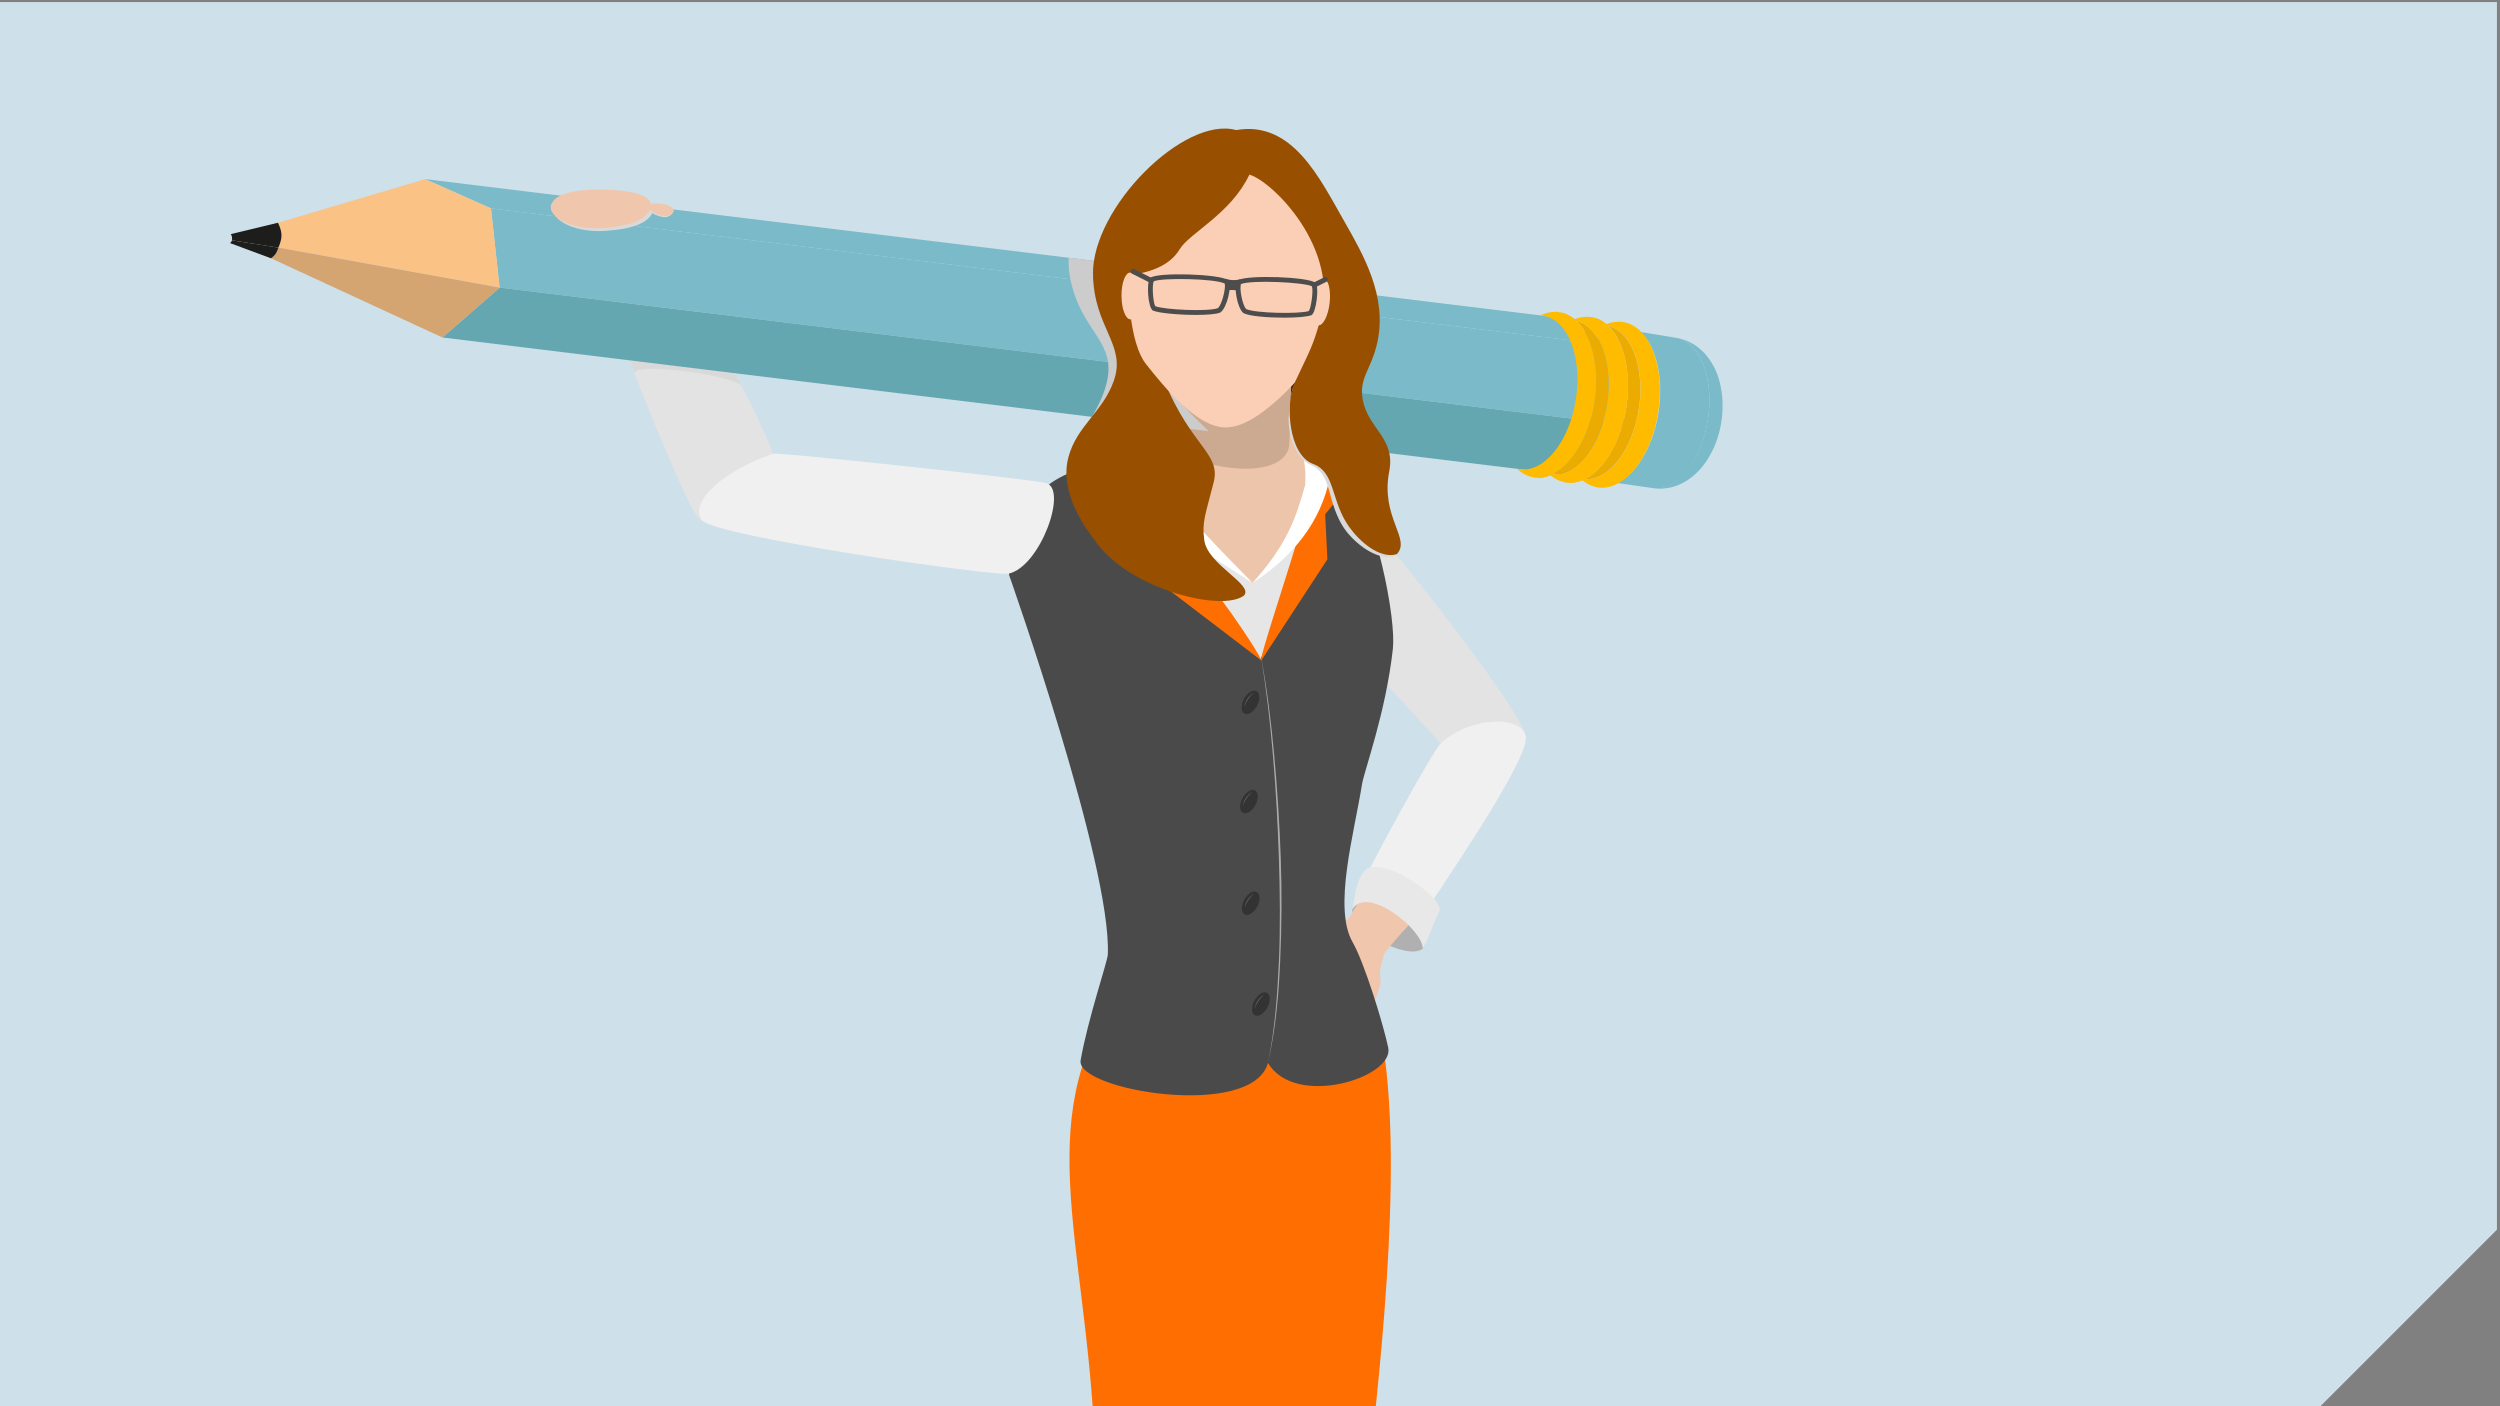 <svg xmlns="http://www.w3.org/2000/svg" viewBox="0 0 1120 630"><rect x="0" y="0" width="1120" height="630" fill="#808080" stroke="none"/><defs><style>.cls-1{isolation:isolate;}.cls-2{fill:#cee0ea;}.cls-3{fill:#e3e3e3;}.cls-15,.cls-4{fill:#d9d9d9;}.cls-14,.cls-4{mix-blend-mode:multiply;}.cls-5{fill:#b0b0b0;}.cls-6{fill:#f0c7ad;}.cls-7{fill:#f0f0f0;}.cls-8{fill:#e8e8e8;}.cls-9{fill:#7abac9;}.cls-10{fill:#64a7b1;}.cls-11{fill:#fac285;}.cls-12{fill:#1d1d1b;}.cls-13{fill:#d4a471;}.cls-16{fill:#fb0;}.cls-17{fill:#ebab00;}.cls-18{fill:#ff6e00;}.cls-19{fill:#3d2b18;}.cls-20{fill:#4a4a4a;}.cls-21{fill:#e6e6e6;}.cls-22{fill:#edc5ab;}.cls-23{fill:#fff;}.cls-24{fill:#ccaa92;}.cls-25{fill:#ababab;}.cls-26{fill:#333;}.cls-27{fill:#a8a8a8;}.cls-28{fill:#ccc;}.cls-29{fill:#994f00;}.cls-30{fill:#facfb5;}.cls-31{fill:#4d4d4d;}</style></defs><g class="cls-1"><g id="Ebene_1" data-name="Ebene 1"><polygon class="cls-2" points="-1.38 0.92 -1.38 630.91 1038.62 630.91 1118.62 550.91 1118.62 0.92 -1.38 0.92"/><path class="cls-3" d="M267.68,120.7c-.45-2.78,31.49-.7,33.36-9,4.45,12.94,39.25,73.1,45.24,91.89,2,6.26-20.75,31.69-32.08,29.71C308.73,232.35,269.3,130.63,267.68,120.7Z"/><path class="cls-3" d="M267.68,120.7c-.45-2.78,31.49-.7,33.36-9,4.45,12.94,39.25,73.1,45.24,91.89,2,6.26-20.75,31.69-32.08,29.71C308.73,232.35,269.3,130.63,267.68,120.7Z"/><path class="cls-4" d="M284.33,167.32c-.15-5.45,45.64.92,48,5.86-4.53-8.85-9.55-18.34-14.24-27.22l-43.85-5.36C277.05,148.36,280.56,157.65,284.33,167.32Z"/><path class="cls-3" d="M579.65,259.29c-11-13.53-16.16-32.66-3.42-46.35,10.86-11.68,23.34,5.74,34,17.61,20.65,23,67.37,83.08,73,98,2.54,6.69-16,19.39-32.27,10C649.11,337.51,597.33,281,579.65,259.29Z"/><path class="cls-5" d="M609.71,395.31c-1,3.44-1.94,7.18-3.71,11.79-2.81,8.79,24.31,23.6,31.4,17.9,2.14-3.38,2.16-8.77,5.24-13.27C644.41,409.14,610.55,392.36,609.71,395.31Z"/><path class="cls-6" d="M599.69,419.26c4.71-9,13.52-22,13.52-22l23.72,11.13s-17.13,17.22-19.82,23.75C617,432.34,598.73,421.1,599.69,419.26Z"/><path class="cls-7" d="M608.68,399.14c-.95,2.27,26.64,6.95,26.55,14.38,8.53-13.47,49.38-72.1,48.34-83.25-.87-9.38-23.88-10.16-38.11,2.75C641.86,336.27,612.06,391,608.68,399.14Z"/><path class="cls-8" d="M611,390.43c-3.08,4.14-3.89,9.22-5,16.67,6.93-10.4,31.51,9.43,31.4,17.9,2.64-4.16,4.1-10.15,7.37-16.56C647.91,402.28,617.39,381.87,611,390.43Z"/><path class="cls-6" d="M580.57,449.91c2.92-2.21,8.21-10.22,9.56-10.46,5.44-.86,8.27,10,4.85,15.89-4.41,7.61-8.41,11.89-8.93,14.5-1.41,6.94,16.23,4.41,22-5.91,3.36-6,11.42-21.2,10.38-25.67-.68-2.95.42-6.26,1.1-8.5,2.72-8.92-15.62-21.4-17.91-16.55-2.13,4.44-4.23,6.55-8,8C586.48,424,580.55,433,580.17,435c-.84,4.39-5.5,10.62-7.8,12.75a1.5,1.5,0,0,0-.1,2.12C574,451.68,576.87,452.72,580.57,449.91Z"/><g class="cls-1"><polygon class="cls-9" points="219.96 93.37 723.86 154.96 694.35 141.83 190.45 80.24 219.96 93.37"/><polygon class="cls-9" points="223.83 128.84 727.73 190.43 723.86 154.96 219.96 93.37 223.83 128.84"/><polygon class="cls-10" points="198.19 151.19 702.09 212.78 727.73 190.43 223.83 128.84 198.19 151.19"/><polygon class="cls-11" points="190.45 80.24 219.96 93.37 223.83 128.84 124.72 110.94 124.52 99.8 190.45 80.24"/><path class="cls-12" d="M103.4,104.89l21.12-5.09c2.19,4.61,1.93,6.92.2,11.14l-20.82-3.28A3.75,3.75,0,0,0,103.4,104.89Z"/><polygon class="cls-13" points="124.72 110.94 223.83 128.84 198.19 151.19 121.42 115.71 124.72 110.94"/><path class="cls-12" d="M103.9,107.66l20.82,3.28c-.77,2.09-1.19,3.2-3.3,4.77l-18.37-6.81A2.24,2.24,0,0,0,103.9,107.66Z"/></g><g class="cls-14"><path class="cls-15" d="M248.54,92.18c-3.15,5.64,8.11,12,21.49,11.31,12.18-.64,20.59-3.15,22.59-8.93-6.29-2.41-6.31-7.68-18.48-8.34S251.27,87.29,248.54,92.18Z"/><path class="cls-15" d="M298.2,97.27c-3.49.23-8.79-3-8.65-4.46.16-1.6,7-1.38,9.47-.44.93.35,2.47,1.55,2.57,2.28C301.74,95.78,299.8,97.16,298.2,97.27Z"/></g><path class="cls-6" d="M247.26,90.91c-3.15,5.64,8.12,12,21.5,11.31,12.17-.65,20.58-3.15,22.58-8.94C293.18,88,285,85.6,272.87,85S250,86,247.26,90.91Z"/><path class="cls-6" d="M298.44,96.77c-3.48.23-8.77-3-8.63-4.45.16-1.6,7-1.38,9.45-.44.93.35,2.47,1.55,2.57,2.28C302,95.28,300,96.66,298.44,96.77Z"/><path class="cls-9" d="M750.81,151.34c.49.09,1.16.19,1.65.32.74.19,1.71.47,2.43.73.47.17,1.1.42,1.55.64.71.34,1.64.83,2.31,1.24a16.88,16.88,0,0,1,1.43.95c.69.53,1.58,1.26,2.22,1.84a22.68,22.68,0,0,1,2.44,2.65,28,28,0,0,1,2.06,3c.3.51.69,1.2,1,1.72.36.74.84,1.73,1.13,2.5.22.59.52,1.37.72,2s.54,1.68.71,2.42c.29,1.23.61,2.89.82,4.14.12.7.21,1.63.27,2.33a46.17,46.17,0,0,1-.35,10.8,41.54,41.54,0,0,1-.81,4.22c-.14.63-.38,1.46-.55,2.08-.24.93-1,3.11-1.38,4.08-.26.61-.58,1.44-.87,2-.55,1.14-1.34,2.65-2,3.76a34.29,34.29,0,0,1-2.46,3.65,28.94,28.94,0,0,1-7.2,6.75,23.23,23.23,0,0,1-7.71,3.25,22.39,22.39,0,0,1-3.52.47c-.51,0-1.18,0-1.68,0-.78,0-1.83-.14-2.61-.24,5.07.79,10.66-1.83,15.53-8,9.58-12.15,12.72-33.48,7-47.65C760.14,156,755.71,152.09,750.81,151.34Z"/><path class="cls-9" d="M762.94,163c-2.78-6.91-7.16-10.84-12-11.65l-16-2.64a14.8,14.8,0,0,0-5-3.21c1.77.88,2.1,2.5,4.42,3.11l-.5-.08c.26,0,.51.1.76.15s.32.11.48.15l0,0c.36.1.72.22,1.07.35-.34-.13-.69-.22-1-.32a24.82,24.82,0,0,1,5.53,8.66c6.18,15.35,2.78,38.46-7.59,51.61a25.17,25.17,0,0,1-8.4,7.17c-.42,0-.83,0-1.24-.07l.5.07c-2.37-.12-3.18,1.29-5.08,1.61a14.89,14.89,0,0,0,5.65-1.53l16.12,2.32c5,.73,10.58-1.89,15.41-8C765.51,198.5,768.65,177.17,762.94,163Z"/><path class="cls-16" d="M740.49,157.11c-2.91-7.24-7.42-11.51-12.46-12.66-.29-.07-.59-.12-.88-.17a14.26,14.26,0,0,0-8.51,1.47c.32,0,.64.06,1,.11,5,.77,9.52,4.79,12.38,11.9,5.82,14.46,2.62,36.22-7.15,48.61-5,6.3-10.67,9-15.84,8.17-.32,0-.63-.11-.94-.19a14.17,14.17,0,0,0,7.66,4c.3.05.59.08.89.11,5.34.44,11.12-2.48,16.19-8.91C743.31,196.16,746.77,172.7,740.49,157.11Z"/><path class="cls-17" d="M712.87,142.07c3.57.56,3.16,3.24,6.72,3.79,5,.77,9.52,4.79,12.38,11.9,5.82,14.46,2.62,36.22-7.15,48.61-5,6.3-10.67,9-15.84,8.17-3.57-.56-4,2.13-7.56,1.58,5.58.86,11.73-2,17.09-8.81,10.53-13.36,14-36.82,7.71-52.41C723.13,147.24,718.27,142.91,712.87,142.07Z"/><path class="cls-16" d="M726.22,154.9c-3.09-7.66-8-12-13.35-12.83a14.23,14.23,0,0,0-8.5,1.48c.32,0,.63.06,1,.1,5,.78,9.51,4.8,12.38,11.9,5.82,14.46,2.61,36.22-7.16,48.62-5,6.29-10.67,9-15.84,8.16l-.93-.18a14.21,14.21,0,0,0,7.65,4c5.58.86,11.73-2,17.09-8.81C729,194,732.49,170.49,726.22,154.9Z"/><path class="cls-17" d="M698.59,139.87c3.57.55,3.15,3.23,6.73,3.78,5,.78,9.51,4.8,12.38,11.9,5.82,14.46,2.61,36.22-7.16,48.62-5,6.29-10.67,9-15.84,8.16-3.57-.55-4,2.13-7.55,1.58,5.57.86,11.73-2,17.08-8.8,10.53-13.36,14-36.83,7.71-52.41C708.85,145,704,140.7,698.59,139.87Z"/><path class="cls-16" d="M711.94,152.7c-3.09-7.67-8-12-13.35-12.83-.22,0-.42-.06-.62-.07l.19,0-.46-.06a5.6,5.6,0,0,0-1.68,0,15.15,15.15,0,0,0-6,1.63,4.61,4.61,0,0,1,.53,0,7.53,7.53,0,0,1,.83.1c5,.77,9.53,4.79,12.39,11.9,5.82,14.47,2.62,36.24-7.15,48.64-5,6.3-10.68,9-15.86,8.17A7.43,7.43,0,0,1,680,210l-.51-.13a15,15,0,0,0,5.2,3.34,5.21,5.21,0,0,0,1.6.49c.15,0,.31.06.46.09l.42.08h0c5.57.86,11.73-2,17.08-8.8C714.76,191.75,718.21,168.28,711.94,152.7Z"/><path class="cls-18" d="M616.36,630c7.43-71.77,13.12-161.85-7.86-197l-94-3.44c-54.68,57.4-31.31,111.68-25,200.46Z"/><path class="cls-19" d="M588.56,180.18c-.37,11.43-5.93,20.52-12.43,20.31s-11.47-9.63-11.11-21.05,5.93-20.52,12.43-20.31S588.92,168.76,588.56,180.18Z"/><path class="cls-20" d="M484.12,475c-2.36,13.48,77.1,26.75,83.91,1.16,12.2,20.55,56.69,6.57,53.9-6.79-2.21-10.57-10.69-38.11-15.95-47.26-8.85-15.37.67-48.55,4.21-70.81,1-6.16,10.66-32,13.82-60.66,1.45-13-6.72-58.85-23.6-86.61-9.24-15.19-26.88-20.29-51.35-15.89l-60.29,21.05c-24.58,4.42-35.92,23.42-36.72,48.37,0,0,46,130,44.25,170.07C496.17,430.73,487.37,456.49,484.12,475Z"/><path class="cls-21" d="M583.57,218.6c7,25.24-3.47,45.25-18.87,76.7-20.72-16.3-46.82-50-62.61-74.45Z"/><path class="cls-22" d="M580,184.48c19.68,26.41,11.17,51.81-18.87,76.69-20.71-16.3-42-44.73-57.75-69.17Z"/><path class="cls-18" d="M573.24,180.6c1.57-.36,10.24,4.56,14.08,8.28,7.12,6.9,16.16,29.53,16.16,29.53l-9.81,12,1,20.17L564.9,296.14c-.46-2.42,13.54-43.95,16.77-56A116.72,116.72,0,0,0,586.05,213C586.65,191,576.54,183.83,573.24,180.6Z"/><path class="cls-23" d="M584.67,217.44c1.7-7,20.94-.2,22.89.38-.67-16.21-22.3-32.54-28.42-34.58-6.61-2.2-11-.64-11-.64C579.38,185.51,586,203.18,584.67,217.44Z"/><path class="cls-23" d="M595.85,213.55c-4,20.2-16.52,35.83-34.74,47.59,15.22-16.86,19.53-28.89,23.73-44.36C586.16,213.86,591.49,212.32,595.85,213.55Z"/><path class="cls-24" d="M577.4,200.65c.92-4.66,1.72-69.71,1.72-69.71l-62.2,12.72s-3.08,40.68-1.71,46.16C518.28,207,572.34,219.34,577.4,200.65Z"/><path class="cls-18" d="M496.24,184.49c-1.38,1.74-5.35,20.26-8.66,25.9-4.92,8.39,14.06,40.19,14.06,40.19l13.59-5.44L522,263l43.1,32.91c-1.18-4-22.81-35.93-35.82-49.35C516.6,233.51,497.77,201.17,496.24,184.49Z"/><path class="cls-23" d="M500.31,224.53c3.77-4.94,22.73-7.86,29.15-5.32-14-15.49-17.62-34.66-11.82-41.52-6.31,1.79-17.72,16.33-18.1,20.86C498.81,207.18,500.31,224.53,500.31,224.53Z"/><path class="cls-23" d="M511.15,218.86c11.67,18.89,25.76,26.67,50,42.28C545,244.62,533.79,233.6,525.37,221,522.8,219.72,515,218.2,511.15,218.86Z"/><g class="cls-14"><path class="cls-25" d="M564.81,293.54c2.87,15,4.71,30.23,6.1,45.45s2.36,30.5,2.89,45.79.4,30.6-.28,45.88-2,30.59-5.49,45.49c3.14-15,4.23-30.27,4.91-45.52s.49-30.55,0-45.82-1.31-30.54-2.61-45.76S567.35,308.62,564.81,293.54Z"/></g><path class="cls-26" d="M560.05,310a8.87,8.87,0,0,0-3.79,7.11c.09,2.56,1.94,3.53,4.12,2.17a8.86,8.86,0,0,0,3.79-7.1C564.08,309.64,562.23,308.67,560.05,310Z"/><path class="cls-27" d="M561.71,310.41a11.59,11.59,0,0,0-4.23,6.3A9.59,9.59,0,0,1,561.71,310.41Z"/><path class="cls-26" d="M559.37,354.47a8.87,8.87,0,0,0-3.79,7.11c.09,2.56,1.94,3.53,4.13,2.17a8.88,8.88,0,0,0,3.78-7.09C563.4,354.08,561.55,353.11,559.37,354.47Z"/><path class="cls-27" d="M561,354.85a11.59,11.59,0,0,0-4.23,6.3A9.59,9.59,0,0,1,561,354.85Z"/><path class="cls-26" d="M560.15,400a8.86,8.86,0,0,0-3.78,7.11c.09,2.56,1.94,3.53,4.12,2.17a8.86,8.86,0,0,0,3.79-7.1C564.18,399.65,562.34,398.68,560.15,400Z"/><path class="cls-27" d="M561.82,400.42a11.54,11.54,0,0,0-4.23,6.3A9.56,9.56,0,0,1,561.82,400.42Z"/><path class="cls-26" d="M564.71,445.18a8.9,8.9,0,0,0-3.79,7.12c.1,2.55,1.94,3.53,4.13,2.17a8.87,8.87,0,0,0,3.78-7.1C568.74,444.79,566.89,443.82,564.71,445.18Z"/><path class="cls-27" d="M566.37,445.56a11.63,11.63,0,0,0-4.23,6.3A9.62,9.62,0,0,1,566.37,445.56Z"/><g class="cls-14"><path class="cls-28" d="M489.21,186.76l52.22,6.38c-6.16-6.23-16.06-14.32-26.58-33.9-7.09-13.22-9-30.32-9.22-40.48l-26.85-3.28a37.24,37.24,0,0,0,.53,8.46c4.36,23.67,19.91,28.43,16.93,45.41C495,176.2,492.13,181.54,489.21,186.76Z"/></g><path class="cls-29" d="M539.53,242.1c-1.17-8.39.59-11.7,4.22-26.12,3.5-13.9-12.46-16.52-24.74-52.38-6.69-19.55-2.46-44.85-1-49.27L489.66,123c.47,24.06,15,31.28,9.35,47.55-4.94,14.11-16.55,20.07-20.35,34.24-4.29,16,7.67,31.88,12.82,38.72,15.54,20.68,55.91,30.74,65.79,23.32C561.9,262,541.07,253.05,539.53,242.1Z"/><path class="cls-30" d="M552.68,66.54c-25.29-.8-46.26,13.4-47.33,47.1-.5,15.64.62,40,8,49.39,8.55,10.83,22.67,28.05,35.32,28.45s27.84-15.88,37.07-26.15c8-8.88,10.65-33.14,11.15-48.78C598,82.85,578,67.34,552.68,66.54Z"/><path class="cls-4" d="M604.48,211.4c-1.29-2.57-2.65-5-4.07-7.38-4-6.55-12.92-28.59-19.91-31.43-2.22-.9-2.94,12.7-3.22,15.21.08,8.82,3.63,17.61,9.88,20.43,9.69,4.38,7,15.14,14.23,27.23,4.08,6.8,14.62,15.57,22.55,13.87,9.31-5.5-5.34-10.74-5.79-23.91A46.15,46.15,0,0,0,604.48,211.4Z"/><path class="cls-29" d="M622.37,211.19c2.92-14.94-9.41-19.09-11.85-32-1.9-10,4-13.8,6.57-26,4.35-20.44-6.08-38.69-14.89-54.11C591.26,80,579.05,53.88,553.81,58.27c-23.46-6.49-64.72,35-64.15,64.74,0,0,29.37,4.4,38.84-11.35,4.36-7.25,23-15.92,31.22-33.43,10.43,3,41,33.4,31.73,65.29-3.44,11.86-4,12.15-11.32,27.71-4.48,9.44-2.93,32.54,8.16,36.63,10,3.68,7.86,16.44,16,28,4.56,6.49,13.65,14.68,21.44,12.43C632.34,241.49,618.36,231.8,622.37,211.19Z"/><path class="cls-30" d="M595.67,135.72c-.64,5.75-2.9,10.22-5,10s-3.38-5.09-2.74-10.85,2.9-10.22,5.06-10S596.31,130,595.67,135.72Z"/><path class="cls-30" d="M510.28,132.57c0,5.78-1.68,10.49-3.85,10.5s-3.95-4.66-4-10.45,1.68-10.49,3.85-10.51S510.24,126.78,510.28,132.57Z"/><path class="cls-31" d="M535.85,141.09c-7.78,0-17-.85-19.45-2-2.19-1.82-2.71-12-1.37-14.32l.28-.32c3.29-2.55,30.65-1.77,34.87,1l.24.16.13.26c1.31,2.59-.87,12-3.75,14.06l-.19.11C544.88,140.76,540.64,141.09,535.85,141.09Zm-18.3-3.93c3.86,1.61,23.87,2.55,28.06.88,1.79-1.47,3.62-8.89,3.08-11-4.6-2.34-28.73-2.64-31.85-1C516,128.12,516.65,135.85,517.55,137.16Z"/><path class="cls-31" d="M575.27,142.32c-7.36,0-15.58-.68-18.09-2l-.19-.13c-2.74-2.24-4.32-11.77-2.85-14.27l.15-.25.25-.15c4.39-2.48,31.76-1.53,34.86,1.22l.26.34c1.19,2.42,0,12.53-2,14.07C585.79,141.94,580.77,142.32,575.27,142.32Zm-17-3.87c4.06,1.93,24.1,2.26,28.06.9,1-1.25,2.12-8.92,1.42-11.07-3-1.78-27.11-3-31.86-1C555.25,129.34,556.6,136.86,558.3,138.45Z"/><path class="cls-31" d="M555.5,130.59a9.94,9.94,0,0,0-6.56-.21l.17-5.49a11.38,11.38,0,0,0,6.57.21Z"/><path class="cls-31" d="M515.11,126.49a1.07,1.07,0,0,1-.49-.12l-7.52-3.79a1.09,1.09,0,1,1,1-2l7.51,3.78a1.1,1.1,0,0,1-.49,2.08Z"/><path class="cls-31" d="M588.83,128.77a1.1,1.1,0,0,1-.49-2.08l4.92-2.47a1.1,1.1,0,1,1,1,2l-4.93,2.47A1.11,1.11,0,0,1,588.83,128.77Z"/><path class="cls-7" d="M468.42,216.35c10.31,2.2-2.31,37.67-16.65,40.66-6.2,1.29-132.44-16.77-137.35-24-6-8.87,11.56-23,32-29.75C348.73,202.49,459.11,214.37,468.42,216.35Z"/></g></g></svg>